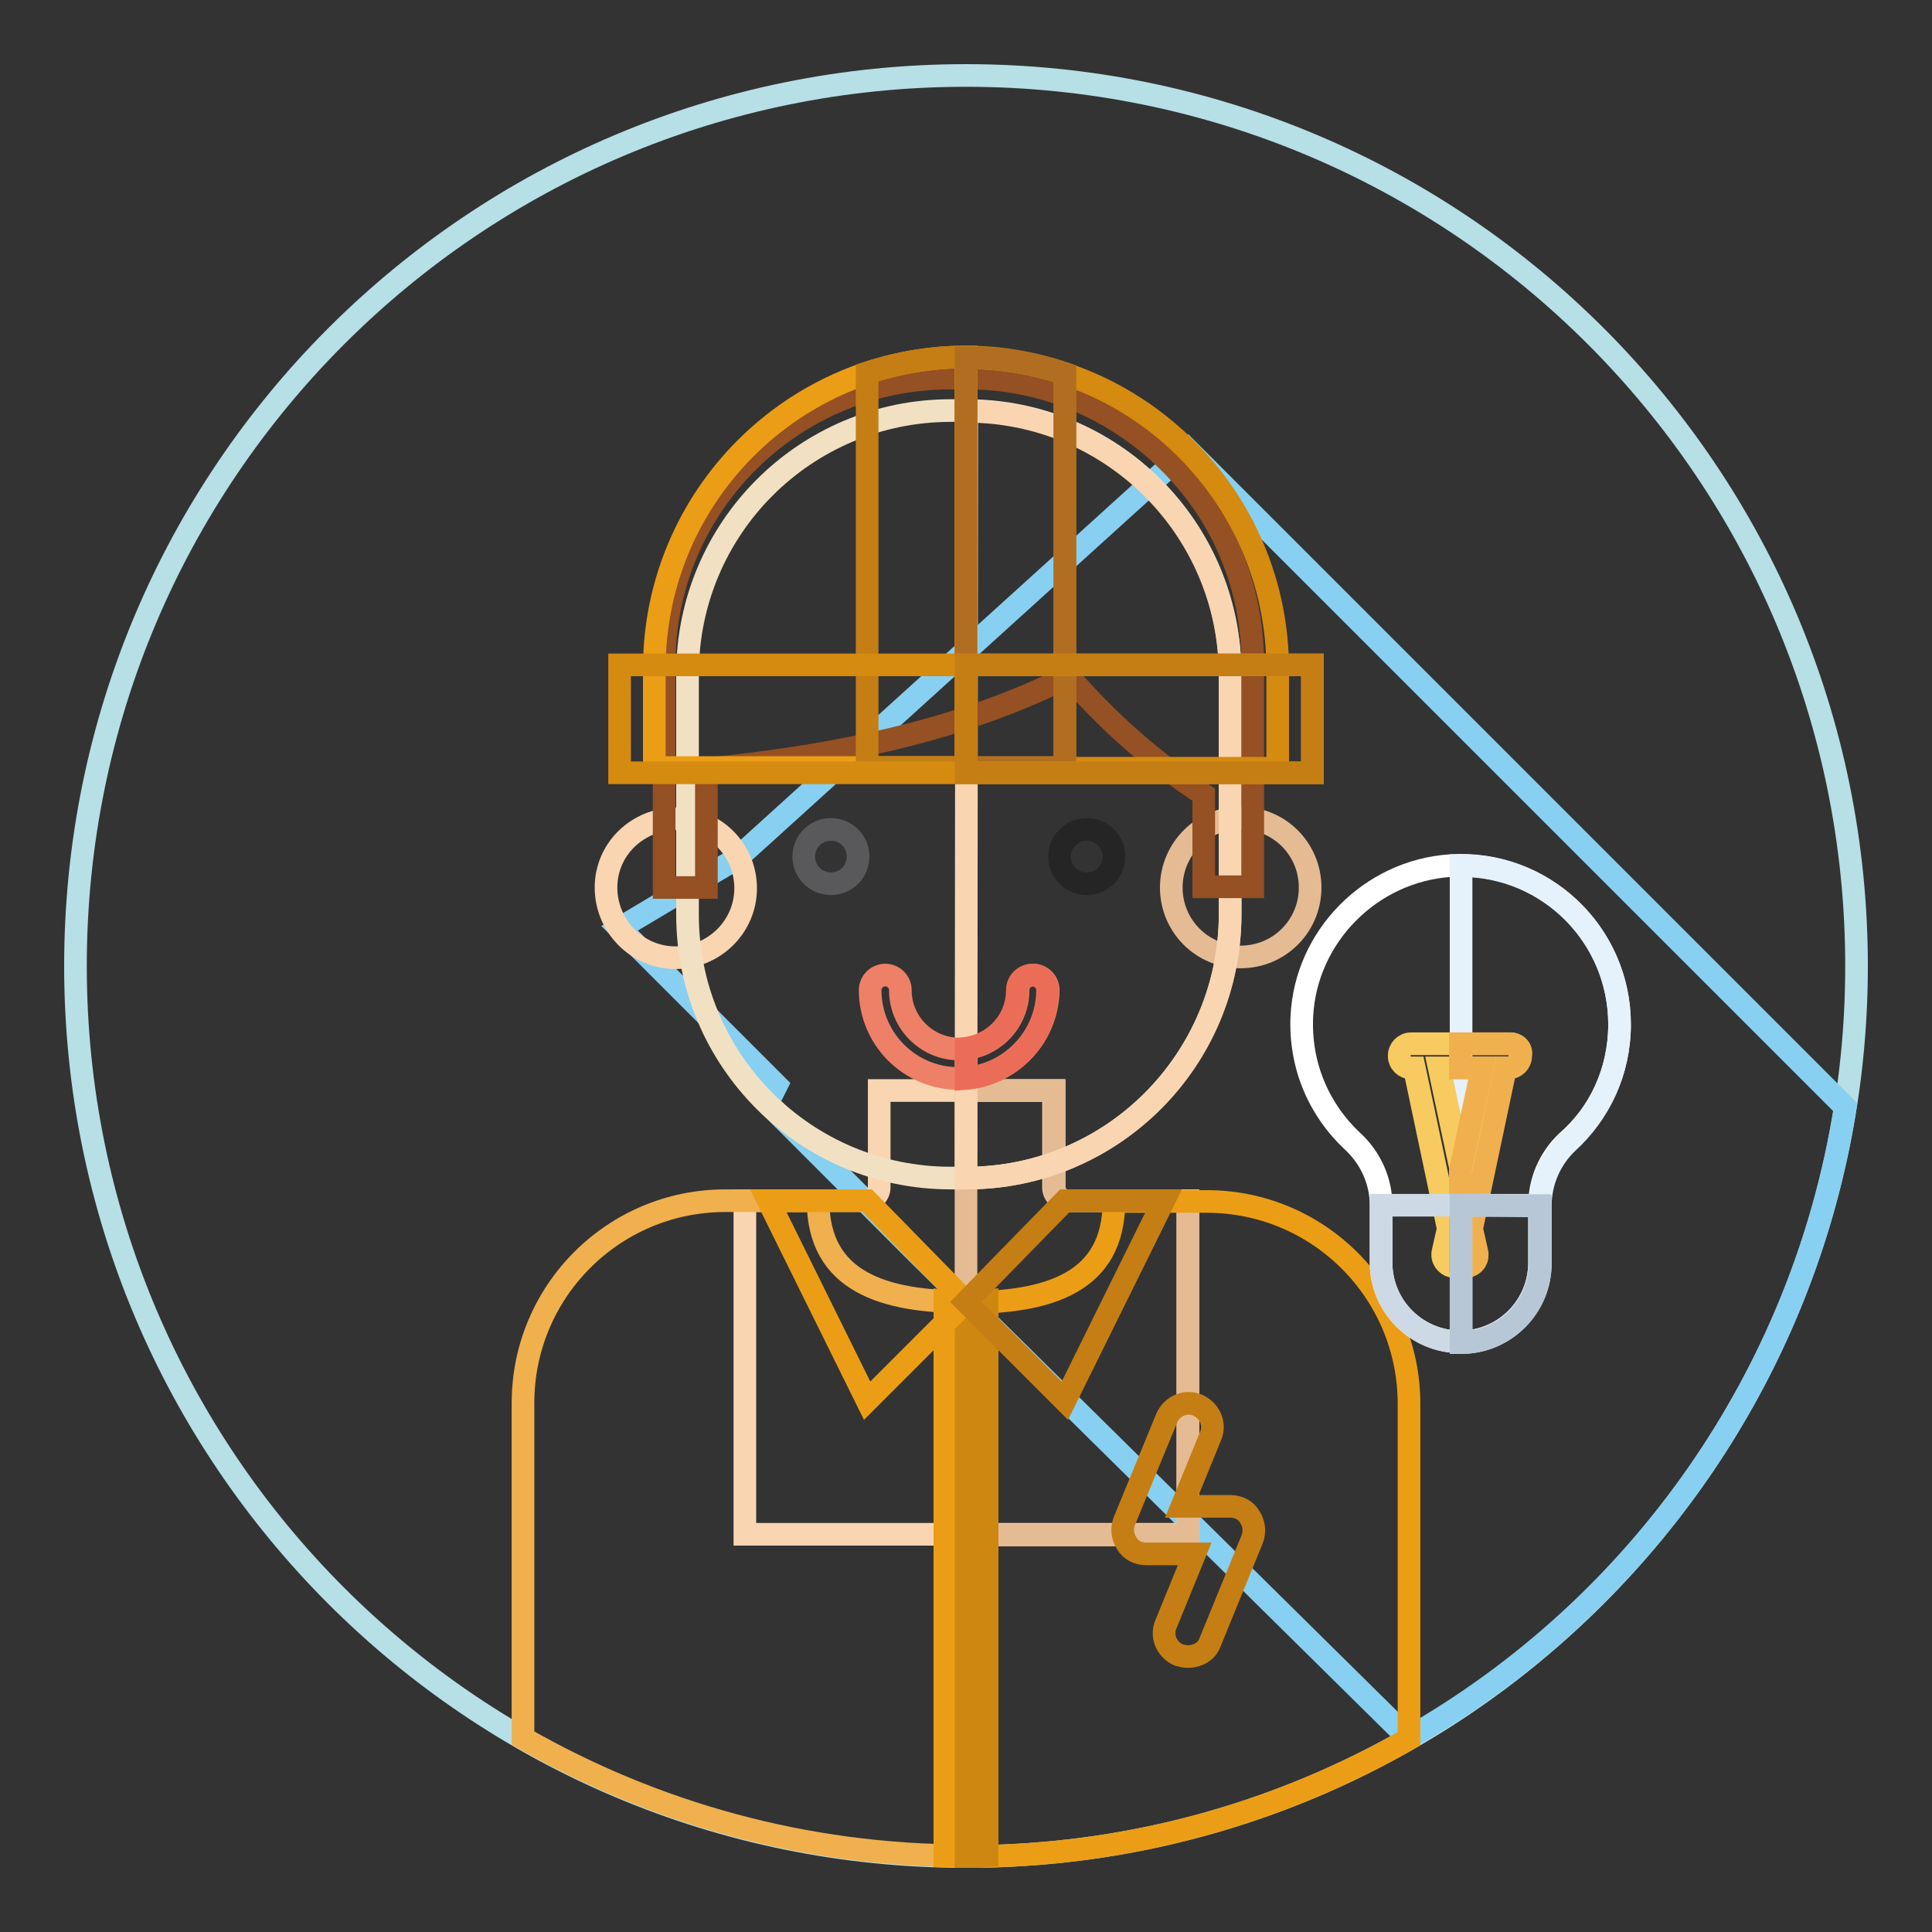 <?xml version="1.0" encoding="utf-8"?>
<!-- Svg Vector Icons : http://www.onlinewebfonts.com/icon -->
<!DOCTYPE svg PUBLIC "-//W3C//DTD SVG 1.1//EN" "http://www.w3.org/Graphics/SVG/1.1/DTD/svg11.dtd">
<svg version="1.1" xmlns="http://www.w3.org/2000/svg" xmlns:xlink="http://www.w3.org/1999/xlink" x="0px" y="0px" viewBox="0 0 256 256" enable-background="new 0 0 256 256" xml:space="preserve">
<rect x="0" y="0" width="256" height="256" fill="#333333" stroke="none"/>
<g> <path stroke-width="3" fill-opacity="0" stroke="#b6dfe6"  d="M10,128c0,65.2,52.8,118,118,118c65.2,0,118-52.8,118-118l0,0c0-65.2-52.8-118-118-118 C62.8,10,10,62.8,10,128z"/> <path stroke-width="3" fill-opacity="0" stroke="#87d0f1"  d="M244.5,146.7l-87.1-87.1l-59.7,54.1L82.1,123l20.8,20.8l-1.2,2.4l20.4,20.4l64.5,63.7 C217,213,238.8,182.6,244.5,146.7L244.5,146.7z"/> <path stroke-width="3" fill-opacity="0" stroke="#fad5b1"  d="M139.6,157.3v-12.8h-23.1v12.8c0,1-0.8,1.8-1.8,1.8H98.7v44.2h58.7v-44.2h-15.9 C140.4,159.1,139.6,158.3,139.6,157.3z"/> <path stroke-width="3" fill-opacity="0" stroke="#e5bb94"  d="M157.4,159.1h-15.9c-1,0-1.8-0.8-1.8-1.8v-12.8H128v58.9h29.4V159.1z"/> <path stroke-width="3" fill-opacity="0" stroke="#fad5b1"  d="M80.3,117.6c0,5.1,4.1,9.3,9.2,9.3c5.1,0,9.3-4.1,9.3-9.2c0,0,0,0,0,0c0-5.1-4.1-9.2-9.2-9.2 S80.3,112.5,80.3,117.6z"/> <path stroke-width="3" fill-opacity="0" stroke="#e5bb94"  d="M155.2,117.6c0,5.1,4.1,9.2,9.2,9.2c5.1,0,9.2-4.1,9.2-9.2c0-5.1-4.1-9.2-9.2-9.2 C159.4,108.3,155.2,112.5,155.2,117.6z"/> <path stroke-width="3" fill-opacity="0" stroke="#f1e1c2"  d="M128.1,156.1H126c-19.3,0-34.9-15.6-34.9-34.9V89.3c0-19.3,15.6-34.9,34.9-34.9h2.1 c19.3,0,34.9,15.6,34.9,34.9v31.9C162.9,140.5,147.3,156.1,128.1,156.1z"/> <path stroke-width="3" fill-opacity="0" stroke="#fad5b1"  d="M128.1,54.5L128.1,54.5L128,156.1h0.1c19.3,0,34.9-15.6,34.9-34.9V89.3C162.9,70.1,147.3,54.5,128.1,54.5z" /> <path stroke-width="3" fill-opacity="0" stroke="#955023"  d="M159.2,66.3c-6.9-9.7-18.2-16.2-31-16.2h-2.3C105,50.1,88,67,88,88v29.6h5.6v-15.7c16.9-1.7,33.5-5,48-12.3 c5.2,6,11.3,11.4,17.9,15.7v12.2h6.5V87.9C166,79.9,163.5,72.4,159.2,66.3z"/> <path stroke-width="3" fill-opacity="0" stroke="#59595b"  d="M106.5,113.5c0,2,1.6,3.6,3.6,3.6c2,0,3.6-1.6,3.6-3.6c0-2-1.6-3.6-3.6-3.6 C108.1,109.9,106.5,111.5,106.5,113.5L106.5,113.5z"/> <path stroke-width="3" fill-opacity="0" stroke="#262525"  d="M140.4,113.5c0,2,1.6,3.6,3.6,3.6s3.6-1.6,3.6-3.6c0-2-1.6-3.6-3.6-3.6S140.4,111.5,140.4,113.5 L140.4,113.5z"/> <path stroke-width="3" fill-opacity="0" stroke="#f0b04e"  d="M128,172.5c-10.8,0-19.6-2.6-19.6-13.4H96.1c-14.8,0-26.8,12-26.8,26.8v44.4c17.3,9.9,37.3,15.6,58.7,15.6 V172.5z"/> <path stroke-width="3" fill-opacity="0" stroke="#eb9e15"  d="M186.7,186c0-14.8-12-26.8-26.8-26.8h-12.3c0,10.8-8.7,13.4-19.6,13.4V246c21.4,0,41.4-5.7,58.7-15.6V186z" /> <path stroke-width="3" fill-opacity="0" stroke="#ee8067"  d="M127,142.9c-6.5,0-11.7-5.3-11.7-11.7c0-1.1,0.9-2,2-2c1.1,0,2,0.9,2,2c0,4.3,3.5,7.8,7.8,7.8 c4.3,0,7.8-3.5,7.8-7.8c0-1.1,0.9-2,2-2c1.1,0,2,0.9,2,2C138.8,137.7,133.5,142.9,127,142.9z"/> <path stroke-width="3" fill-opacity="0" stroke="#ec6d57"  d="M138.8,131.2c0-1.1-0.9-2-2-2c-1.1,0-2,0.9-2,2c0,4-3,7.2-6.8,7.7v4C134,142.4,138.8,137.3,138.8,131.2z"/> <path stroke-width="3" fill-opacity="0" stroke="#eb9e15"  d="M125.2,172.4v73.5c0.9,0,1.8,0.1,2.8,0.1c0.9,0,1.8,0,2.8-0.1v-73.5c-0.9,0.1-1.8,0.1-2.8,0.1 C127.1,172.5,126.1,172.5,125.2,172.4z"/> <path stroke-width="3" fill-opacity="0" stroke="#ce8711"  d="M130.8,172.4c-0.9,0.1-1.8,0.1-2.8,0.1V246c0.9,0,1.8,0,2.8-0.1V172.4z"/> <path stroke-width="3" fill-opacity="0" stroke="#eb9e15"  d="M114.9,159.1l13.1,13.4l-13.1,13.1l-13.1-26.5H114.9z"/> <path stroke-width="3" fill-opacity="0" stroke="#c57e14"  d="M141.1,159.1L128,172.5l13.1,13.1l13.1-26.5H141.1z"/> <path stroke-width="3" fill-opacity="0" stroke="#eb9e15"  d="M128,47.3c-22.8,0-41.3,18.5-41.3,41.3v13.1H128V47.3z"/> <path stroke-width="3" fill-opacity="0" stroke="#d58a10"  d="M169.3,88.7c0-22.8-18.5-41.3-41.3-41.3v54.4h41.3V88.7z"/> <path stroke-width="3" fill-opacity="0" stroke="#c57e14"  d="M128,47.3c-4.6,0-9,0.8-13.1,2.1v52.3h26.2V49.5C137,48.1,132.6,47.3,128,47.3z"/> <path stroke-width="3" fill-opacity="0" stroke="#b16e20"  d="M141.1,49.5c-4.1-1.4-8.5-2.1-13.1-2.1v54.4h13.1V49.5z"/> <path stroke-width="3" fill-opacity="0" stroke="#d58a10"  d="M82.1,88.1h91.8v14.3H82.1V88.1z"/> <path stroke-width="3" fill-opacity="0" stroke="#c57e14"  d="M128,88.1h45.9v14.3H128V88.1z M157.4,219.5c-0.4,0-0.8-0.1-1.2-0.2c-1.6-0.7-2.4-2.5-1.7-4.1l3.8-9.3h-6.4 c-1.1,0-2.1-0.5-2.6-1.4c-0.6-0.9-0.7-2-0.3-3l5.6-13.6c0.7-1.6,2.5-2.4,4.1-1.7c1.6,0.7,2.4,2.5,1.7,4.1l-3.8,9.3h6.4 c1.1,0,2.1,0.5,2.6,1.4c0.6,0.9,0.7,2,0.3,3l-5.6,13.7C159.9,218.8,158.7,219.5,157.4,219.5z"/> <path stroke-width="3" fill-opacity="0" stroke="#ffffff"  d="M214.6,135.7c0-12.1-10.2-21.8-22.4-21c-10.6,0.7-19.2,9.4-19.7,20c-0.3,6.5,2.3,12.4,6.7,16.5 c2.4,2.2,3.8,5.3,3.8,8.5v7.6c0,5.8,4.7,10.5,10.5,10.5c5.8,0,10.5-4.7,10.5-10.5v-7.6c0-3.2,1.3-6.2,3.6-8.4 C212,147.5,214.6,141.9,214.6,135.7z"/> <path stroke-width="3" fill-opacity="0" stroke="#e5f1fb"  d="M193.6,114.7v63.2c5.8,0,10.5-4.7,10.5-10.5v-7.6c0-3.2,1.3-6.2,3.6-8.4c4.2-3.8,6.9-9.4,6.9-15.6 C214.6,124.1,205.2,114.7,193.6,114.7z"/> <path stroke-width="3" fill-opacity="0" stroke="#f7cb5f"  d="M200.1,138.3H187c-0.9,0-1.6,0.7-1.6,1.6c0,0.9,0.7,1.6,1.6,1.6h0.4l4.5,21.3l-0.7,3.1 c-0.2,0.9,0.4,1.7,1.2,1.9c0.1,0,0.2,0,0.3,0c0.3,0,0.5-0.1,0.7-0.2c0.2,0.1,0.5,0.2,0.7,0.2c0.1,0,0.2,0,0.3,0 c0.9-0.2,1.4-1,1.2-1.9l-0.7-3.1l4.5-21.3h0.4c0.9,0,1.6-0.7,1.6-1.6C201.7,139,201,138.3,200.1,138.3L200.1,138.3z M193.6,155.1 l-2.9-13.6h5.8L193.6,155.1z"/> <path stroke-width="3" fill-opacity="0" stroke="#f0b04e"  d="M200.1,138.3h-6.6v3.2h2.9l-2.9,13.6v12.5c0.2,0.1,0.5,0.2,0.7,0.2c0.1,0,0.2,0,0.3,0 c0.9-0.2,1.4-1,1.2-1.9l-0.7-3.1l4.5-21.3h0.4c0.9,0,1.6-0.7,1.6-1.6C201.7,139,201,138.3,200.1,138.3z"/> <path stroke-width="3" fill-opacity="0" stroke="#cdd9e4"  d="M183,159.7v7.6c0,5.8,4.7,10.5,10.5,10.5c5.8,0,10.5-4.7,10.5-10.5v-7.6H183z"/> <path stroke-width="3" fill-opacity="0" stroke="#b7c7d6"  d="M193.6,159.7v18.2c5.8,0,10.5-4.7,10.5-10.5v-7.6L193.6,159.7z"/></g>
</svg>